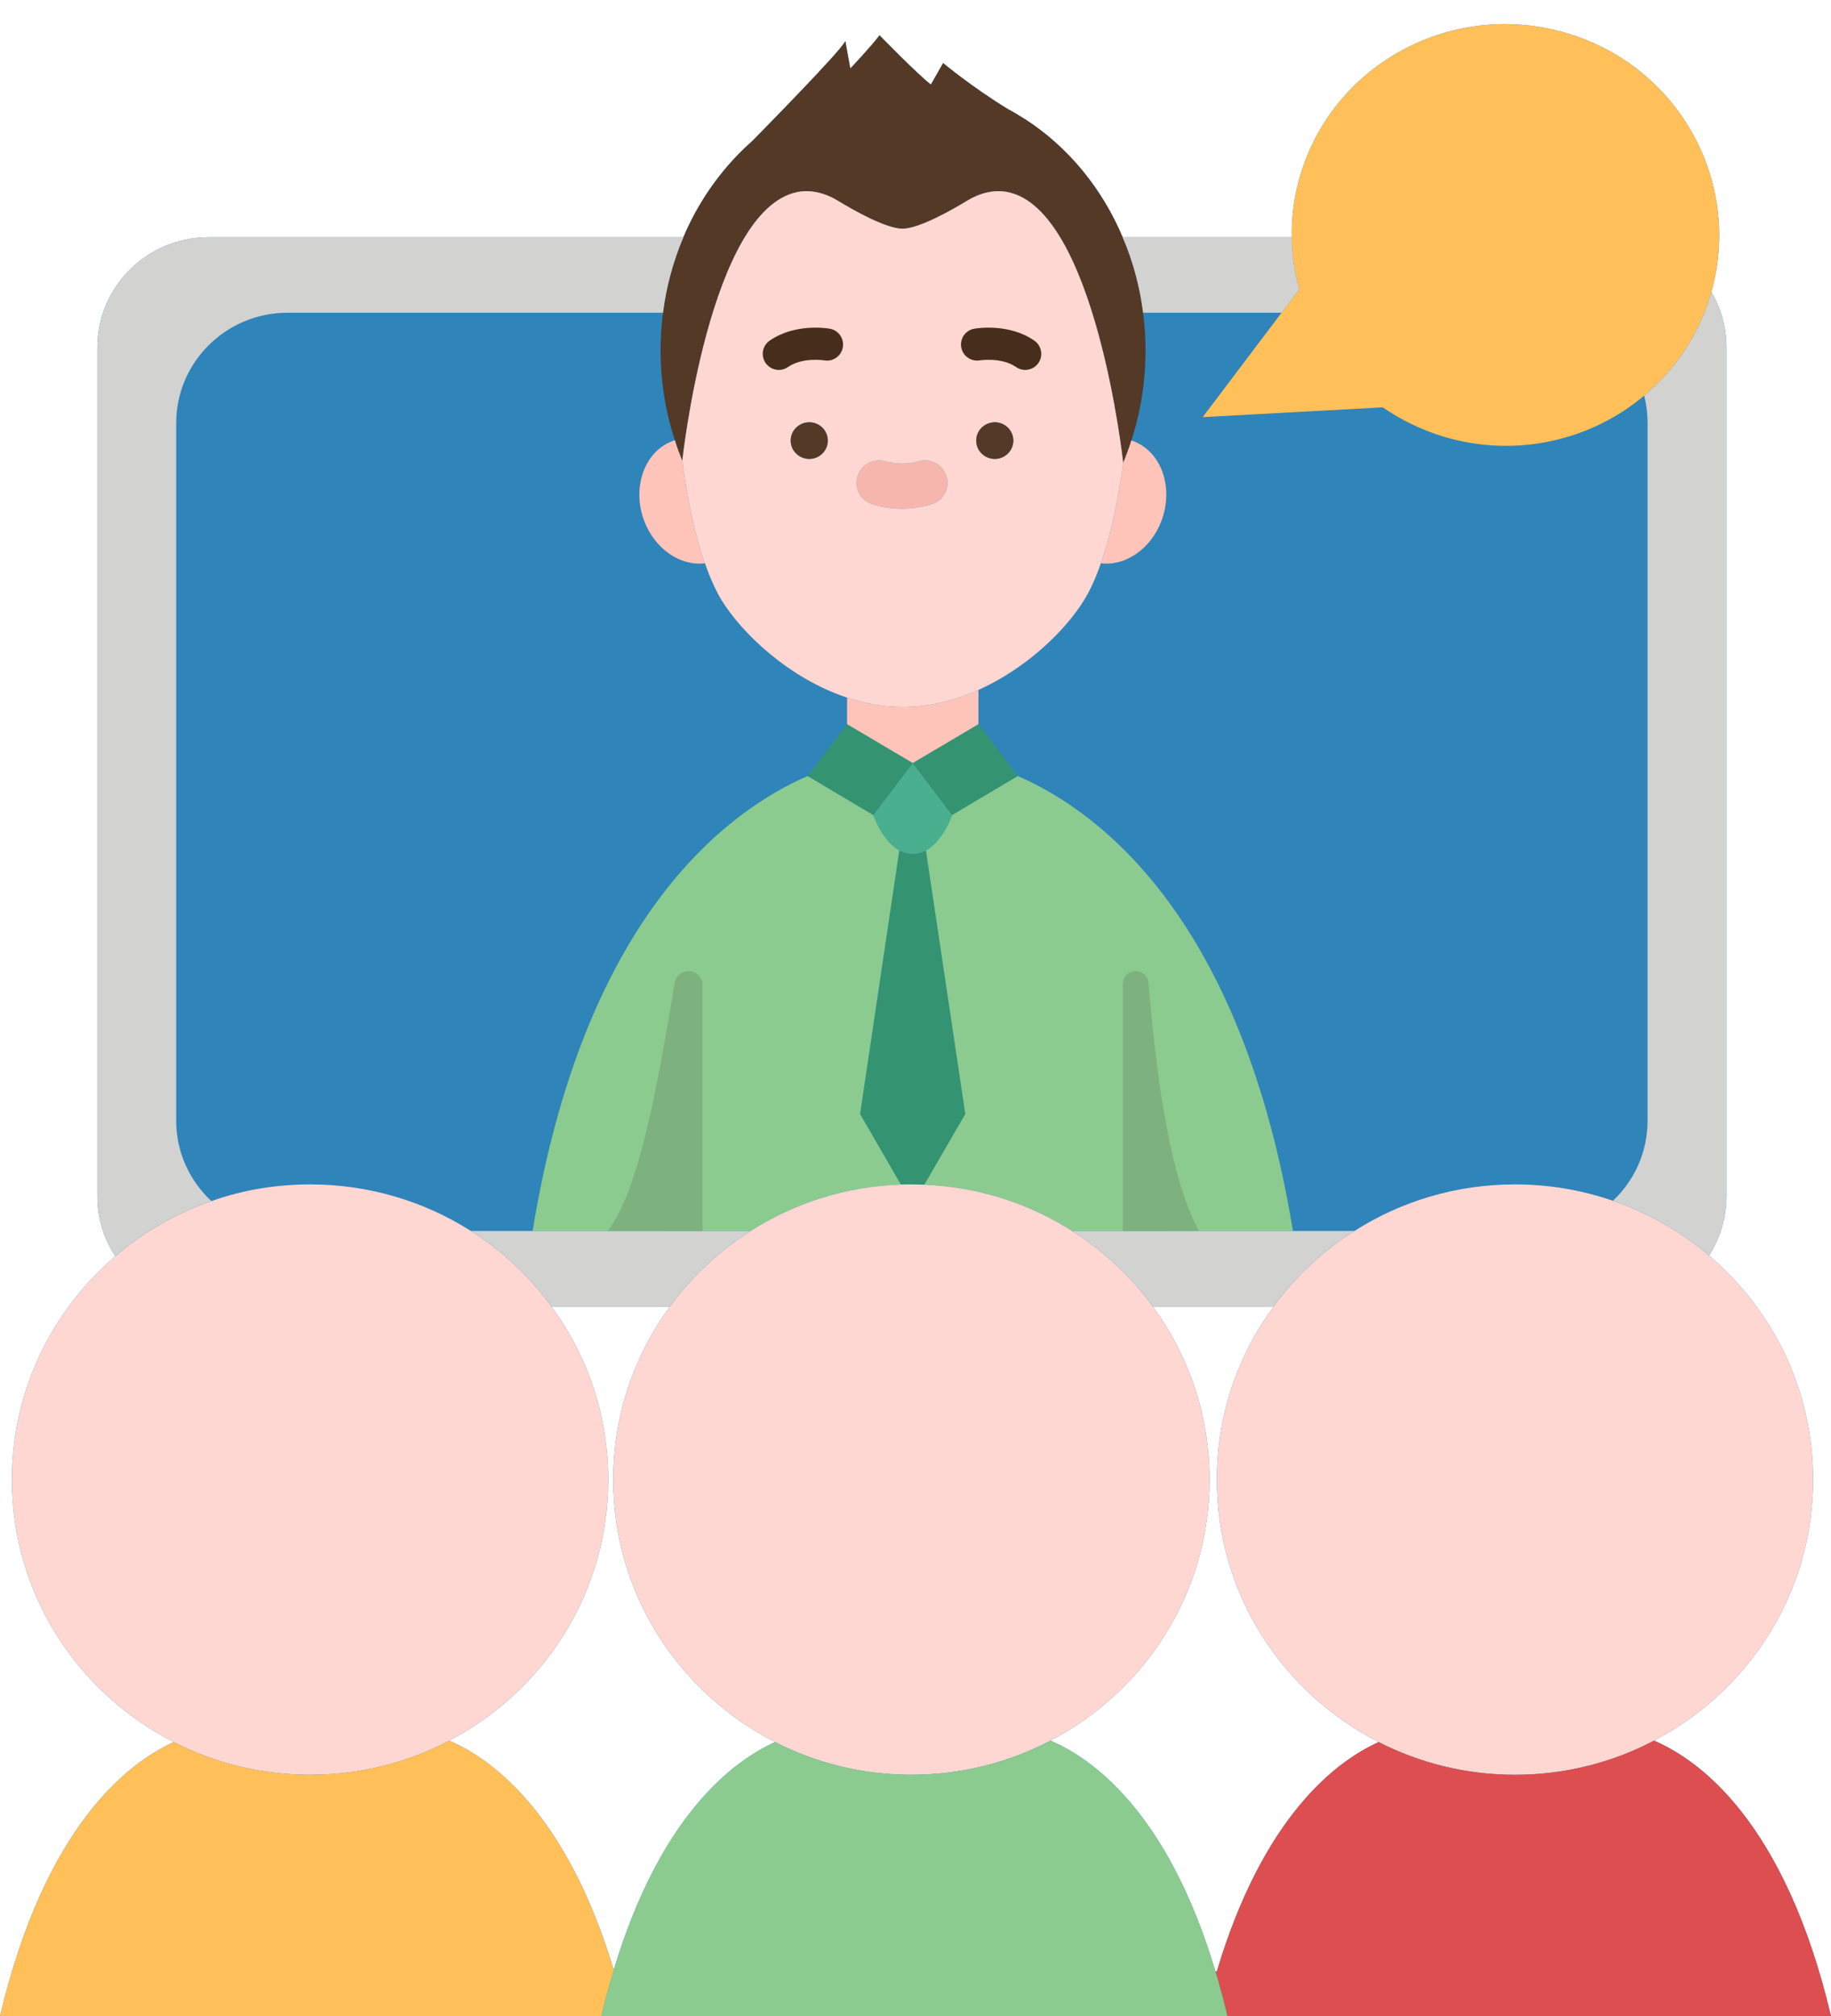 <?xml version="1.0" encoding="UTF-8"?><svg xmlns="http://www.w3.org/2000/svg" xmlns:xlink="http://www.w3.org/1999/xlink" height="125.5" preserveAspectRatio="xMidYMid meet" version="1.0" viewBox="-0.0 -1.5 114.0 125.5" width="114.0" zoomAndPan="magnify"><g><g><g><g><path d="M102.99,106.856v-0.01c5.89-3.07,9.9-9.19,9.9-16.24c0-5.58-2.51-10.58-6.48-13.95 c0.68-1.07,1.08-2.33,1.08-3.69v-52.84c0-1.26-0.34-2.44-0.94-3.45c1.94-6.86-2.03-14.04-8.99-16.11 c-7.04-2.1-14.46,1.82-16.58,8.76c-0.4,1.31-0.58,2.64-0.55,3.94h-10.5l-0.03,0.01c-1.3-3.09-3.44-5.66-6.1-7.37 c-0.03-0.01-0.04-0.03-0.07-0.04c-0.32-0.2-0.64-0.4-0.97-0.57c-2.33-1.43-4.04-2.87-4.04-2.87l-0.76,1.34 c-0.85-0.65-3.2-3.07-3.2-3.07c-0.43,0.6-1.82,2.07-1.82,2.07l-0.31-1.71c-0.16,0.52-5.8,6.23-5.8,6.23 c-1.73,1.53-3.16,3.46-4.15,5.68c-0.04,0.1-0.09,0.2-0.13,0.3H13c-3.83,0-6.94,3.07-6.94,6.86v52.84c0,1.37,0.41,2.66,1.12,3.73 c-3.94,3.37-6.44,8.35-6.44,13.91c0,7.12,4.09,13.28,10.07,16.33v0.01c-2.83,1.28-8,5.21-10.81,17.05h37.44h1.55h36.02h1.41H114 C111.13,111.866,105.78,108.046,102.99,106.856z M48.25,106.946c-2.6,1.17-7.14,4.55-10.03,14.16h-0.01 c-2.98-9.86-7.68-13.16-10.23-14.25v-0.01c5.88-3.07,9.89-9.19,9.89-16.24c0-4.02-1.3-7.74-3.53-10.77l0.01-0.01h7.36 c-2.22,3.03-3.53,6.75-3.53,10.78c0,7.12,4.09,13.28,10.07,16.33V106.946z M85.82,106.946c-2.6,1.18-7.16,4.57-10.06,14.27 l-0.08,0.02c-2.97-9.97-7.7-13.29-10.27-14.38v-0.01c5.89-3.07,9.9-9.19,9.9-16.24c0-4.03-1.31-7.75-3.53-10.78h7.5l0.01,0.01 c-2.23,3.03-3.53,6.75-3.53,10.77c0,7.12,4.09,13.28,10.07,16.33L85.82,106.946z" fill="#2f84b9"/></g><g><path d="M56.83,45.996l2.45,3.24c0,0-0.54,1.61-1.63,2.21c-0.25,0.14-0.52,0.22-0.82,0.22 c-0.31,0-0.59-0.09-0.84-0.22c-1.08-0.61-1.62-2.21-1.62-2.21L56.83,45.996z" fill="#4aaf8f"/></g><g><path d="M56.83 45.996L54.37 49.236 50.28 46.806 52.74 43.576z" fill="#349370"/></g><g><path d="M60.92 43.576L63.37 46.806 59.28 49.236 56.83 45.996z" fill="#349370"/></g><g><path d="M57.56,72.226v0.02c-0.27-0.01-0.55-0.02-0.82-0.02c-0.22,0-0.44,0-0.65,0.01l-2.54-4.39 l2.44-16.4c0.25,0.13,0.53,0.22,0.84,0.22c0.3,0,0.57-0.08,0.82-0.22l2.45,16.4L57.56,72.226z" fill="#349370"/></g><g><path d="M43.74,75.126H33.16c3.15-19.27,11.84-26.02,17.12-28.32l4.09,2.43c0,0,0.54,1.6,1.62,2.21 l-2.44,16.4l2.54,4.39c-3.44,0.12-6.64,1.16-9.35,2.89H43.74z" fill="#8bcb8f"/></g><g><path d="M69.91,75.126h-3.16c-2.67-1.7-5.81-2.74-9.19-2.88v-0.02l2.54-4.38l-2.45-16.4 c1.09-0.6,1.63-2.21,1.63-2.21l4.09-2.43c5.29,2.3,13.97,9.05,17.13,28.32H69.91z" fill="#8bcb8f"/></g><g><path d="M34.34,79.836c2.23,3.03,3.53,6.75,3.53,10.77c0,7.05-4.01,13.17-9.89,16.24 c-2.58,1.36-5.54,2.13-8.67,2.13c-3.07,0-5.96-0.74-8.5-2.04c-5.98-3.05-10.07-9.21-10.07-16.33c0-5.56,2.5-10.54,6.44-13.91 c1.74-1.49,3.76-2.67,5.98-3.43c1.92-0.68,3.99-1.04,6.15-1.04c3.69,0,7.13,1.07,10.01,2.9 C31.28,76.366,32.99,77.976,34.34,79.836z" fill="#ffd7d2"/></g><g><path d="M56.74,72.226c0.27,0,0.55,0.01,0.82,0.02c3.38,0.14,6.52,1.18,9.19,2.88 c1.96,1.24,3.67,2.84,5.03,4.7c2.22,3.03,3.53,6.75,3.53,10.78c0,7.05-4.01,13.17-9.9,16.24c-2.58,1.36-5.54,2.13-8.67,2.13 c-3.06,0-5.95-0.74-8.49-2.04c-5.98-3.05-10.07-9.21-10.07-16.33c0-4.03,1.31-7.75,3.53-10.78c1.36-1.86,3.06-3.46,5.03-4.7 c2.71-1.73,5.91-2.77,9.35-2.89C56.3,72.226,56.52,72.226,56.74,72.226z" fill="#ffd7d2"/></g><g><path d="M106.41,76.656c3.97,3.37,6.48,8.37,6.48,13.95c0,7.05-4.01,13.17-9.9,16.24 c-2.58,1.36-5.54,2.13-8.67,2.13c-3.06,0-5.95-0.74-8.49-2.04c-5.98-3.05-10.07-9.21-10.07-16.33c0-4.02,1.3-7.74,3.53-10.77 c1.35-1.86,3.05-3.46,5.02-4.7c2.89-1.84,6.32-2.91,10.01-2.91c2.14,0,4.19,0.36,6.1,1.02 C102.64,74.006,104.67,75.176,106.41,76.656z" fill="#ffd7d2"/></g><g><path d="M75.76,121.216c2.9-9.7,7.46-13.09,10.06-14.27l0.01-0.01c2.54,1.3,5.43,2.04,8.49,2.04 c3.13,0,6.09-0.77,8.67-2.13v0.01c2.79,1.19,8.14,5.01,11.01,17.14H76.42c-0.23-0.97-0.48-1.89-0.74-2.76L75.76,121.216z" fill="#dc4e4f"/></g><g><path d="M75.01,123.996H38.99h-1.55c0.24-1.02,0.5-1.98,0.78-2.89c2.89-9.61,7.43-12.99,10.03-14.16v-0.01 c2.54,1.3,5.43,2.04,8.49,2.04c3.13,0,6.09-0.77,8.67-2.13v0.01c2.57,1.09,7.3,4.41,10.27,14.38c0.26,0.87,0.51,1.79,0.74,2.76 H75.01z" fill="#8bcb8f"/></g><g><path d="M38.21,121.106h0.01c-0.28,0.91-0.54,1.87-0.78,2.89H0c2.81-11.84,7.98-15.77,10.81-17.05v-0.01 c2.54,1.3,5.43,2.04,8.5,2.04c3.13,0,6.09-0.77,8.67-2.13v0.01C30.53,107.946,35.23,111.246,38.21,121.106z" fill="#ffc05a"/></g><g><path d="M42.02,25.906c-0.58-1.75-0.89-3.63-0.89-5.59c0-0.8,0.05-1.58,0.15-2.35 c0.21-1.66,0.65-3.24,1.27-4.7c0.04-0.1,0.09-0.2,0.13-0.3c0.99-2.22,2.42-4.15,4.15-5.68c0,0,5.64-5.71,5.8-6.23l0.31,1.71 c0,0,1.39-1.47,1.82-2.07c0,0,2.35,2.42,3.2,3.07l0.76-1.34c0,0,1.71,1.44,4.04,2.87c0.33,0.17,0.65,0.37,0.97,0.57 c0.03,0.01,0.04,0.03,0.07,0.04c2.66,1.71,4.8,4.28,6.1,7.37c0.63,1.46,1.06,3.04,1.27,4.69c0.1,0.77,0.15,1.55,0.15,2.35 c0,1.97-0.31,3.85-0.88,5.6c-0.15,0.48-0.32,0.94-0.51,1.39c0,0-1.71-15.74-7.19-16.85c-0.86-0.17-1.74,0.06-2.53,0.54 c-1.06,0.65-3.01,1.73-4.01,1.74h-0.02c-1-0.01-2.95-1.09-4.01-1.74c-0.79-0.48-1.67-0.71-2.53-0.54 c-5.48,1.11-7.16,16.73-7.16,16.73C42.31,26.766,42.15,26.346,42.02,25.906z" fill="#543927"/></g><g><path d="M57.96,29.906c-0.59,0.17-1.2,0.26-1.8,0.26s-1.21-0.09-1.8-0.26c-0.75-0.21-1.19-0.98-0.98-1.73 c0.17-0.6,0.73-1.02,1.36-1.02c0.13,0,0.26,0.02,0.39,0.06c0.34,0.09,0.69,0.14,1.03,0.14s0.69-0.05,1.03-0.14 c0.13-0.04,0.26-0.06,0.39-0.06c0.63,0,1.19,0.42,1.36,1.03C59.15,28.926,58.72,29.696,57.96,29.906z" fill="#f7b6ad"/></g><g><path d="M60.92,43.576l-4.09,2.42l-4.09-2.42v-1.65c1.11,0.37,2.27,0.58,3.47,0.58 c1.66,0,3.25-0.41,4.71-1.06V43.576z" fill="#fec4b9"/></g><g><path d="M41.82,25.976c0.07-0.02,0.12-0.05,0.19-0.07h0.01c0.13,0.44,0.29,0.86,0.46,1.28 c0.32,2.43,0.8,4.65,1.4,6.38c-1.53,0.18-3.11-0.89-3.78-2.66C39.34,28.856,40.11,26.646,41.82,25.976z" fill="#fec4b9"/></g><g><path d="M69.93,27.306c0.19-0.45,0.36-0.91,0.51-1.39c0.06,0.02,0.11,0.04,0.16,0.06 c1.72,0.67,2.48,2.88,1.72,4.93c-0.66,1.77-2.25,2.84-3.78,2.66C69.14,31.856,69.61,29.686,69.93,27.306z" fill="#fec4b9"/></g><g><path d="M60.78,25.926c0,0.63,0.52,1.14,1.16,1.14c0.63,0,1.15-0.51,1.15-1.14c0-0.63-0.52-1.14-1.15-1.14 C61.3,24.786,60.78,25.296,60.78,25.926z M52.74,41.926c-3.59-1.19-6.54-3.98-7.84-6.11c-0.36-0.61-0.7-1.37-1.01-2.25h-0.01 c-0.6-1.73-1.08-3.95-1.4-6.38c0,0,1.68-15.62,7.16-16.73c0.86-0.17,1.74,0.06,2.53,0.54c1.06,0.65,3.01,1.73,4.01,1.74h0.02 c1-0.01,2.95-1.09,4.01-1.74c0.79-0.48,1.67-0.71,2.53-0.54c5.48,1.11,7.19,16.85,7.19,16.85c-0.32,2.38-0.79,4.55-1.39,6.26 c-0.31,0.89-0.65,1.65-1.02,2.25c-1.14,1.88-3.57,4.27-6.6,5.63c-1.46,0.65-3.05,1.06-4.71,1.06 C55.01,42.506,53.85,42.296,52.74,41.926z M57.58,27.156c-0.13,0-0.26,0.02-0.39,0.06c-0.34,0.09-0.69,0.14-1.03,0.14 s-0.69-0.05-1.03-0.14c-0.13-0.04-0.26-0.06-0.39-0.06c-0.63,0-1.19,0.42-1.36,1.02c-0.21,0.75,0.23,1.52,0.98,1.73 c0.59,0.17,1.2,0.26,1.8,0.26s1.21-0.09,1.8-0.26c0.76-0.21,1.19-0.98,0.98-1.72C58.77,27.576,58.21,27.156,57.58,27.156z M50.39,27.066c0.63,0,1.15-0.51,1.15-1.14c0-0.63-0.52-1.14-1.15-1.14c-0.64,0-1.16,0.51-1.16,1.14 C49.23,26.556,49.75,27.066,50.39,27.066z" fill="#ffd7d2"/></g><g><path d="M97.56,0.566c6.96,2.07,10.93,9.25,8.99,16.11c-0.02,0.08-0.05,0.17-0.07,0.25 c-0.76,2.51-2.22,4.62-4.11,6.2c-3.32,2.79-7.97,3.9-12.47,2.56c-1.4-0.42-2.67-1.05-3.81-1.83l-11.21,0.61l4.91-6.5h0.01 l1.09-1.45c-0.29-1.05-0.45-2.14-0.46-3.25c-0.03-1.3,0.15-2.63,0.55-3.94C83.1,2.386,90.52-1.534,97.56,0.566z" fill="#ffc05a"/></g><g><path d="M13,13.266h29.55c-0.62,1.46-1.06,3.04-1.27,4.7H17.91c-3.83,0-6.94,3.08-6.94,6.87v43.42 c0,1.98,0.84,3.75,2.19,5.01c-2.22,0.76-4.24,1.94-5.98,3.43c-0.71-1.07-1.12-2.36-1.12-3.73v-52.84 C6.06,16.336,9.17,13.266,13,13.266z" fill="#d2d2d1"/></g><g><path d="M33.16,75.126h10.58h3c-1.97,1.24-3.67,2.84-5.03,4.7h-7.36l-0.01,0.01 c-1.35-1.86-3.06-3.47-5.02-4.71H33.16z" fill="#d2d2d1"/></g><g><path d="M71.78,79.826c-1.36-1.86-3.07-3.46-5.03-4.7h3.16H80.5h3.81v0.01c-1.97,1.24-3.67,2.84-5.02,4.7 l-0.01-0.01H71.78z" fill="#d2d2d1"/></g><g><path d="M107.49,20.126v52.84c0,1.36-0.4,2.62-1.08,3.69c-1.74-1.48-3.77-2.65-5.99-3.41 c1.33-1.25,2.16-3.02,2.16-4.99v-43.42c0-0.59-0.07-1.16-0.21-1.71c1.89-1.58,3.35-3.69,4.11-6.2c0.02-0.08,0.05-0.17,0.07-0.25 C107.15,17.686,107.49,18.866,107.49,20.126z" fill="#d2d2d1"/></g><g><path d="M80.89,16.516l-1.09,1.45h-0.01h-8.61h-0.01c-0.21-1.65-0.64-3.23-1.27-4.69l0.03-0.01h10.5 C80.44,14.376,80.6,15.466,80.89,16.516z" fill="#d2d2d1"/></g><g><path d="M61.94,24.786c0.63,0,1.15,0.51,1.15,1.14c0,0.63-0.52,1.14-1.15,1.14 c-0.64,0-1.16-0.51-1.16-1.14C60.78,25.296,61.3,24.786,61.94,24.786z" fill="#543927"/></g><g><path d="M51.54,25.926c0,0.63-0.52,1.14-1.15,1.14c-0.64,0-1.16-0.51-1.16-1.14 c0-0.63,0.52-1.14,1.16-1.14C51.02,24.786,51.54,25.296,51.54,25.926z" fill="#543927"/></g></g><g><g><path d="M63.829,21.526c-0.197,0-0.397-0.059-0.571-0.18c-0.897-0.626-2.249-0.416-2.263-0.413 c-0.543,0.088-1.059-0.28-1.148-0.821c-0.092-0.543,0.271-1.057,0.813-1.15c0.219-0.039,2.191-0.338,3.742,0.745 c0.453,0.316,0.563,0.939,0.248,1.393C64.455,21.377,64.145,21.526,63.829,21.526z" fill="#472d1c"/></g><g><path d="M48.491,21.526c-0.317,0-0.629-0.15-0.823-0.43c-0.314-0.454-0.201-1.077,0.253-1.392 c1.561-1.082,3.522-0.779,3.74-0.743c0.544,0.095,0.909,0.612,0.814,1.156c-0.094,0.543-0.606,0.912-1.152,0.815 c-0.038-0.007-1.365-0.208-2.264,0.416C48.886,21.469,48.687,21.526,48.491,21.526z" fill="#472d1c"/></g><g><path d="M43.74,75.126V59.819c0-0.482-0.391-0.873-0.873-0.873l0,0c-0.427,0-0.791,0.309-0.861,0.73 c-1.094,6.581-2.231,12.953-4.177,15.447L43.74,75.126z" fill="#7db27e"/></g><g><path d="M69.91,75.126V59.747c0-0.442,0.359-0.801,0.801-0.801h0c0.416,0,0.762,0.323,0.796,0.738 c0.544,6.453,1.385,12.129,3.131,15.44L69.91,75.126z" fill="#7db27e"/></g></g></g></g></svg>